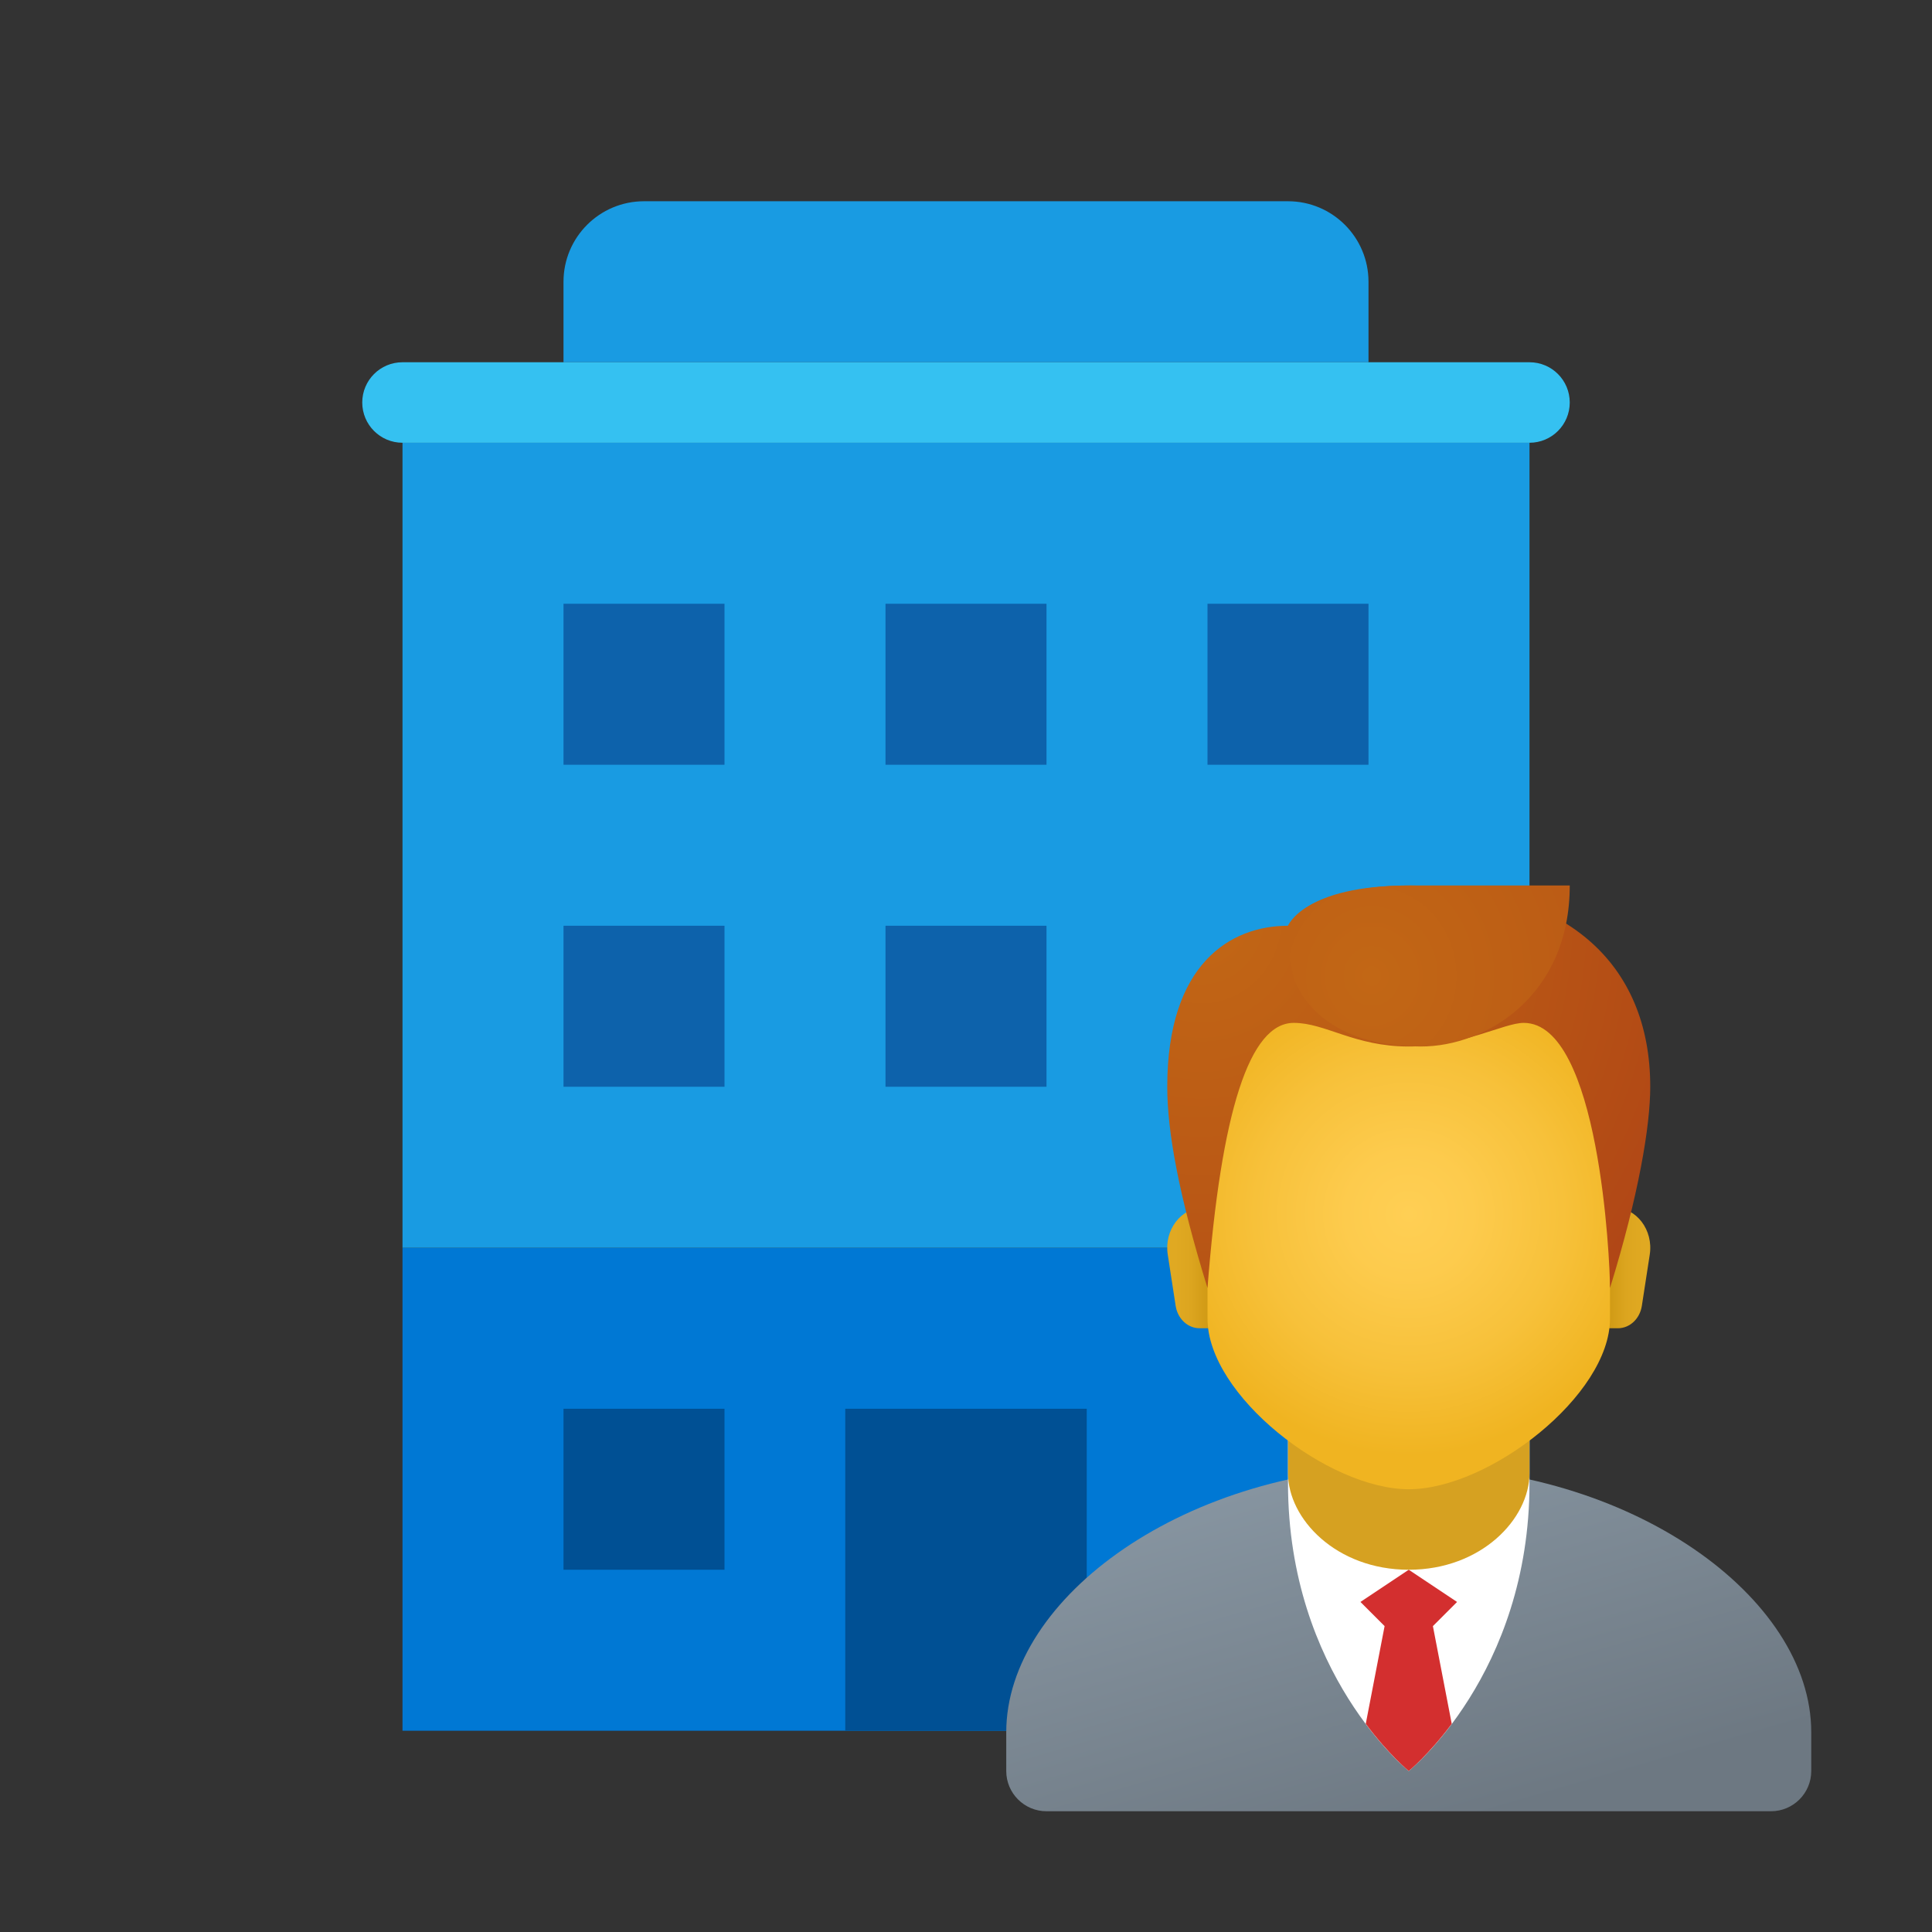 <svg width="48" height="48" viewBox="0 0 48 48" fill="none" xmlns="http://www.w3.org/2000/svg">
<rect x="0" y="0" width="48" height="48" fill="#333333" stroke="none"/>
<path d="M38 31H10V43H38V31Z" fill="#0078D4"/>
<path d="M14 9H34V7C34 5.896 33.104 5 32 5H16C14.896 5 14 5.896 14 7V9Z" fill="#199BE2"/>
<path d="M10 11V31H38V11H10Z" fill="#199BE2"/>
<path d="M18 35H14V39H18V35Z" fill="#005094"/>
<path d="M27 35H21V43H27V35Z" fill="#005094"/>
<path d="M18 23H14V27H18V23Z" fill="#0D62AB"/>
<path d="M26 23H22V27H26V23Z" fill="#0D62AB"/>
<path d="M18 15H14V19H18V15Z" fill="#0D62AB"/>
<path d="M26 15H22V19H26V15Z" fill="#0D62AB"/>
<path d="M34 15H30V19H34V15Z" fill="#0D62AB"/>
<path d="M38 11H10C9.447 11 9 10.552 9 10C9 9.448 9.447 9 10 9H38C38.553 9 39 9.448 39 10C39 10.552 38.553 11 38 11Z" fill="#35C1F1"/>
<path d="M35 36.429C29.477 36.429 25 39.683 25 43.036V44C25 44.552 25.448 45 26 45H44C44.552 45 45 44.552 45 44V43.036C45 39.683 40.523 36.429 35 36.429Z" fill="url(#paint0_linear)"/>
<path d="M38 36.848C38 41.595 35 44 35 44C35 44 32 41.595 32 36.848C32 35.266 32 34.4 32 34.4H38C38 34.4 38 35.265 38 36.848Z" fill="white"/>
<path d="M33.8 39.8L34.4 40.4L33.932 42.828C34.512 43.604 35 44 35 44C35 44 35.488 43.604 36.068 42.828L35.6 40.4L36.2 39.8L35 39L33.8 39.8Z" fill="#D32F2F"/>
<path d="M38 36.6C38 37.738 36.8 39 35 39C33.2 39 32 37.738 32 36.6C32 35.018 32 32.379 32 32.379H38C38 32.379 38 35.018 38 36.6Z" fill="#D6A121"/>
<path d="M40.095 30H39.341V33H40.196C40.49 33 40.741 32.766 40.791 32.445L40.988 31.168C41.081 30.557 40.655 30 40.095 30Z" fill="url(#paint1_linear)"/>
<path d="M29.905 30H30.659V33H29.804C29.51 33 29.259 32.766 29.209 32.445L29.012 31.168C28.919 30.557 29.345 30 29.905 30Z" fill="url(#paint2_linear)"/>
<path d="M35 23.333C32.533 23.333 30 23.708 30 29.041C30 29.468 30 32.306 30 32.762C30 34.667 33 37 35 37C37 37 40 34.667 40 32.763C40 32.307 40 29.469 40 29.042C40 23.708 37.467 23.333 35 23.333Z" fill="url(#paint3_radial)"/>
<path d="M35 22C32.613 22 32 23 32 23C30.571 23 29 23.945 29 27C29 28.113 29.286 29.692 30 32C30.341 27.594 31.048 25.413 32.143 25.413C32.935 25.413 33.646 26 35 26C36.354 26 37.362 25.413 37.857 25.413C39.732 25.413 40 31.305 40 32C40.714 29.692 41 27.973 41 27C41 23.92 38.881 22 35 22Z" fill="url(#paint4_radial)"/>
<path d="M35 22C32.398 22 32 23 32 23C31.974 23.724 32.143 24.286 32.143 24.286C32.143 24.286 32.589 26 35.301 26C36.939 26 39 24.728 39 22C39 22 38.711 22 35 22Z" fill="url(#paint5_radial)"/>
<defs>
<linearGradient id="paint0_linear" x1="32.909" y1="36.118" x2="35.636" y2="45.499" gradientUnits="userSpaceOnUse">
<stop stop-color="#8795A1"/>
<stop offset="1" stop-color="#6D7882"/>
</linearGradient>
<linearGradient id="paint1_linear" x1="39.756" y1="31.5" x2="40.804" y2="31.5" gradientUnits="userSpaceOnUse">
<stop stop-color="#C48F0C"/>
<stop offset="0.251" stop-color="#D19B16"/>
<stop offset="0.619" stop-color="#DCA51F"/>
<stop offset="1" stop-color="#E0A922"/>
</linearGradient>
<linearGradient id="paint2_linear" x1="30.243" y1="31.5" x2="29.195" y2="31.5" gradientUnits="userSpaceOnUse">
<stop stop-color="#C48F0C"/>
<stop offset="0.251" stop-color="#D19B16"/>
<stop offset="0.619" stop-color="#DCA51F"/>
<stop offset="1" stop-color="#E0A922"/>
</linearGradient>
<radialGradient id="paint3_radial" cx="0" cy="0" r="1" gradientUnits="userSpaceOnUse" gradientTransform="translate(35.002 30.167) scale(5.988)">
<stop stop-color="#FFCF54"/>
<stop offset="0.261" stop-color="#FDCB4D"/>
<stop offset="0.639" stop-color="#F7C13A"/>
<stop offset="1" stop-color="#F0B421"/>
</radialGradient>
<radialGradient id="paint4_radial" cx="0" cy="0" r="1" gradientUnits="userSpaceOnUse" gradientTransform="translate(29.869 22.773) scale(15.673 16.878)">
<stop stop-color="#C26715"/>
<stop offset="0.508" stop-color="#B85515"/>
<stop offset="1" stop-color="#AD3F16"/>
</radialGradient>
<radialGradient id="paint5_radial" cx="0" cy="0" r="1" gradientUnits="userSpaceOnUse" gradientTransform="translate(34.077 24.247) scale(16.635 17.396)">
<stop stop-color="#C26715"/>
<stop offset="0.508" stop-color="#B85515"/>
<stop offset="1" stop-color="#AD3F16"/>
</radialGradient>
</defs>
</svg>
